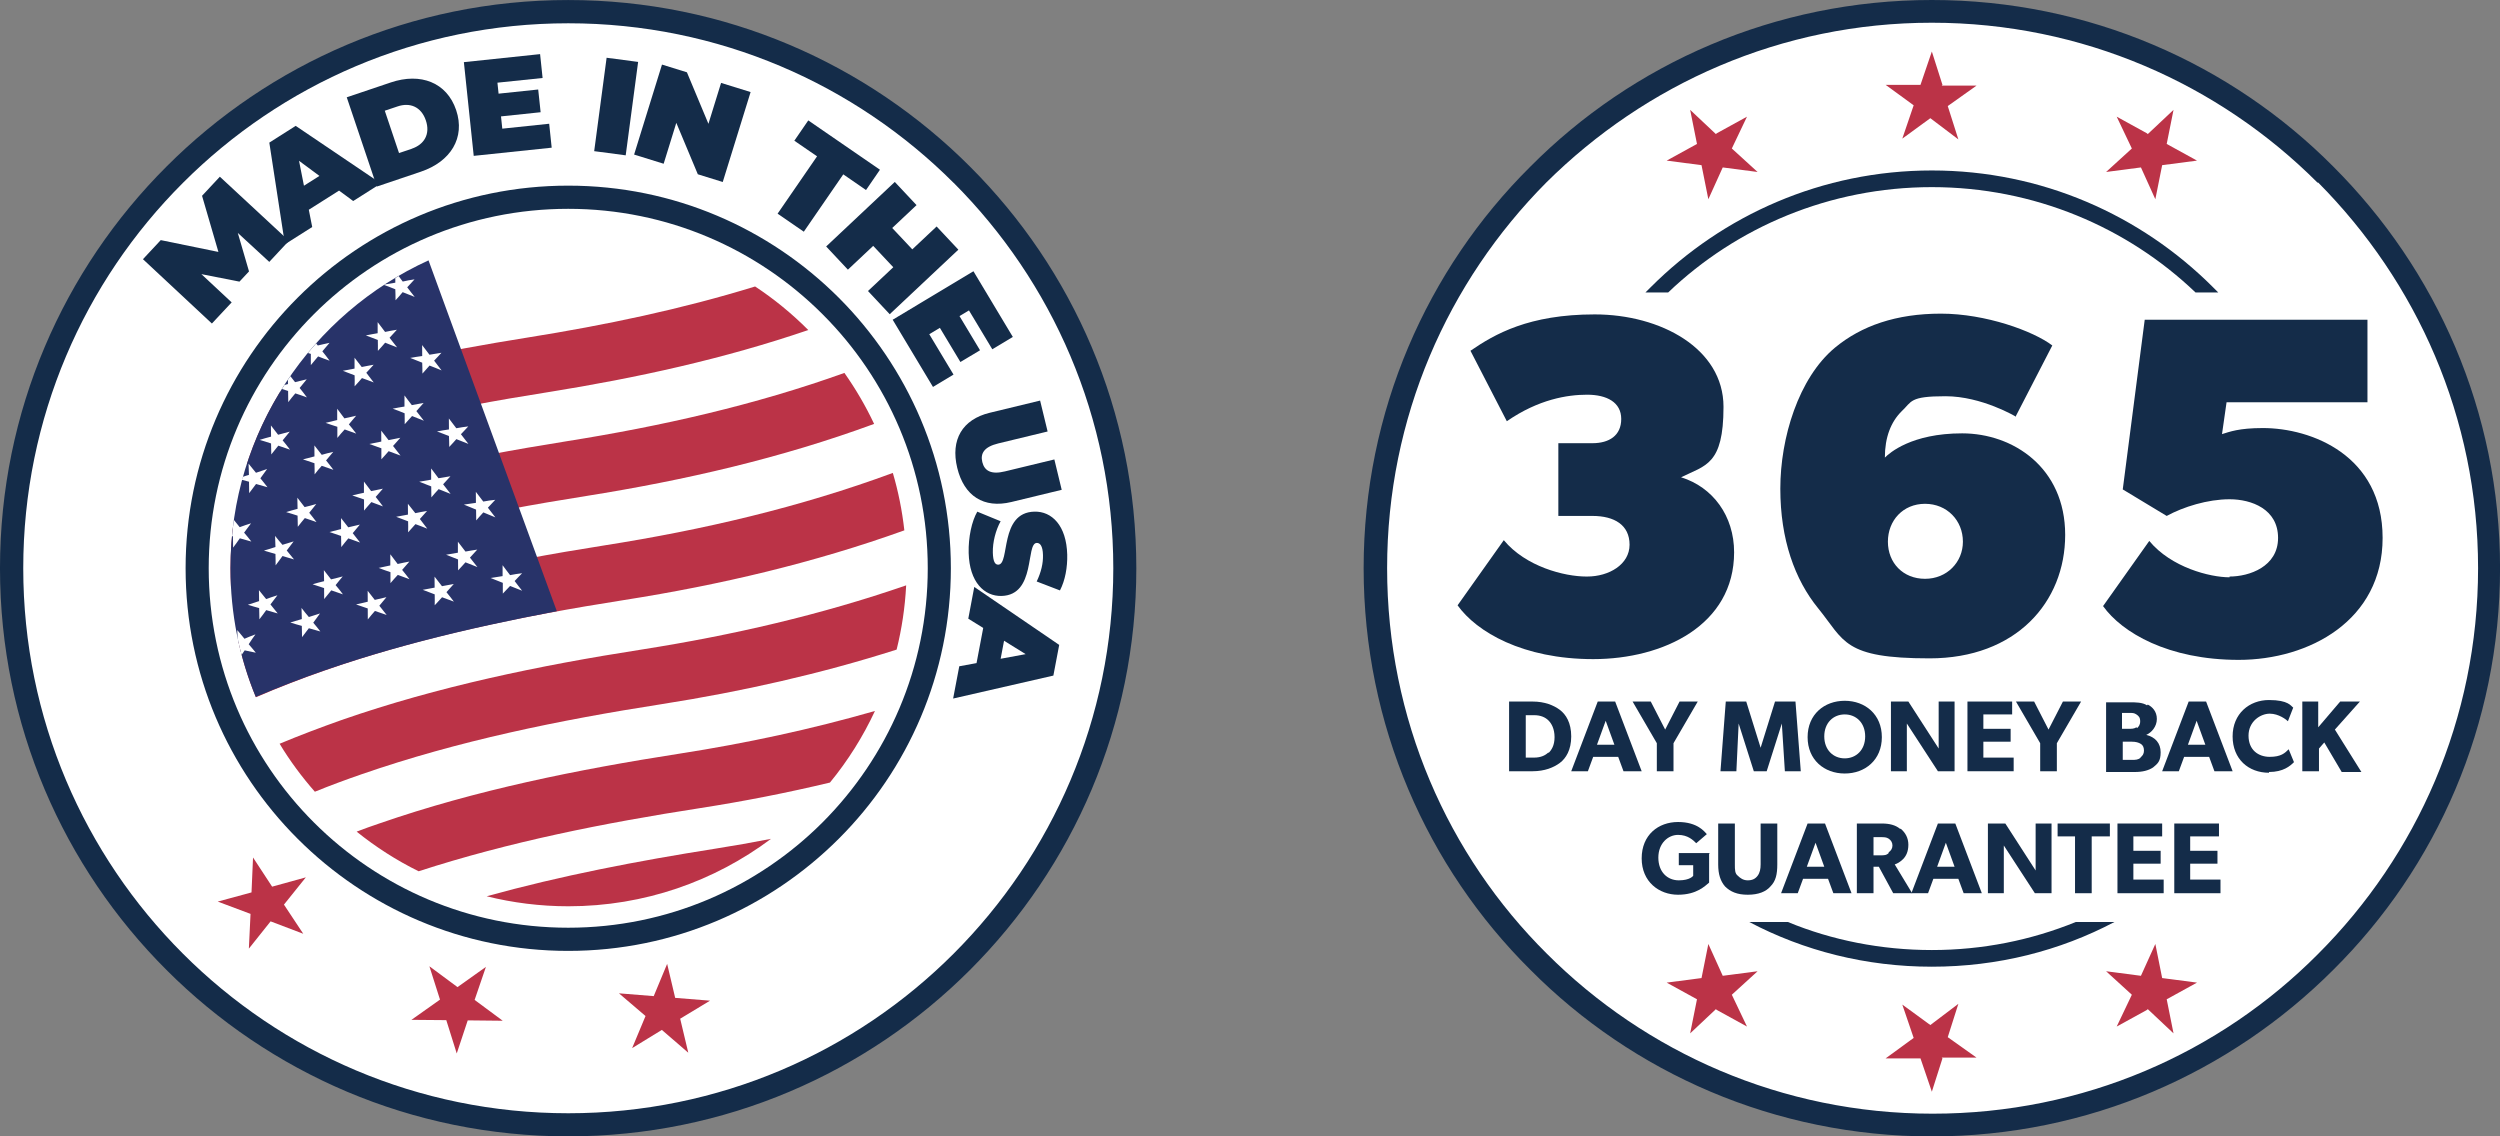 <svg width="264" height="120" viewBox="0 0 264 120" fill="none" xmlns="http://www.w3.org/2000/svg">
<rect x="0" y="0" width="264" height="120" fill="#808080" stroke="none"/>
<circle cx="59.602" cy="60.405" r="59.203" fill="white"/>
<path fill-rule="evenodd" clip-rule="evenodd" d="M29.521 41.468C38.009 38.86 46.809 37.06 55.762 35.636C63.93 34.332 71.955 32.652 79.739 30.252C81.763 31.588 83.643 33.132 85.355 34.852C76.475 37.884 67.274 39.908 57.874 41.412C47.01 43.124 36.345 45.389 26.209 48.989L26.057 49.045C26.929 46.373 28.097 43.828 29.529 41.468H29.521Z" fill="#BB3347"/>
<path fill-rule="evenodd" clip-rule="evenodd" d="M24.616 55.485C25.768 55.029 26.936 54.589 28.104 54.181C38.248 50.581 48.913 48.333 59.777 46.605C69.858 45.005 79.706 42.773 89.17 39.38C90.362 41.076 91.418 42.877 92.307 44.765C82.53 48.365 72.33 50.717 61.881 52.381C51.017 54.093 40.328 56.341 30.192 59.917C28.24 60.613 26.312 61.357 24.4 62.149C24.36 61.445 24.344 60.733 24.344 60.005C24.344 58.469 24.44 56.965 24.624 55.485H24.616Z" fill="#BB3347"/>
<path fill-rule="evenodd" clip-rule="evenodd" d="M25.185 67.79C27.457 66.822 29.761 65.926 32.089 65.102C42.241 61.541 52.922 59.309 63.802 57.597C74.275 55.949 84.483 53.557 94.283 49.941C94.859 51.893 95.267 53.925 95.499 56.005C85.979 59.429 76.067 61.765 65.898 63.365C55.034 65.07 44.329 67.278 34.185 70.838C31.761 71.686 29.385 72.606 27.025 73.63C26.257 71.758 25.641 69.822 25.193 67.798L25.185 67.79Z" fill="#BB3347"/>
<path fill-rule="evenodd" clip-rule="evenodd" d="M29.52 78.542C31.681 77.638 33.873 76.814 36.081 76.03C46.241 72.494 56.93 70.278 67.818 68.582C77.362 67.078 86.683 64.926 95.691 61.813C95.571 64.142 95.227 66.414 94.683 68.598C86.651 71.158 78.379 73.022 69.922 74.35C59.042 76.046 48.353 78.238 38.193 81.758C36.529 82.334 34.881 82.942 33.249 83.606C31.865 82.03 30.617 80.35 29.529 78.542H29.52Z" fill="#BB3347"/>
<path fill-rule="evenodd" clip-rule="evenodd" d="M37.657 87.822C38.449 87.518 39.265 87.222 40.081 86.95C50.242 83.43 60.938 81.27 71.827 79.574C78.811 78.486 85.683 77.006 92.395 75.078C91.132 77.79 89.531 80.342 87.643 82.638C83.131 83.718 78.571 84.614 73.947 85.334C63.77 86.91 53.778 88.902 44.209 92.006C41.865 90.854 39.673 89.438 37.665 87.822H37.657Z" fill="#BB3347"/>
<path fill-rule="evenodd" clip-rule="evenodd" d="M45.257 27.508L46.761 31.628L51.665 45.036C54.049 51.541 56.417 58.045 58.801 64.541C49.225 66.365 39.817 68.605 30.872 72.03C29.576 72.526 28.296 73.046 27.008 73.59C25.28 69.405 24.336 64.813 24.336 59.997C24.336 45.548 32.912 33.124 45.257 27.492V27.508Z" fill="#283369"/>
<path fill-rule="evenodd" clip-rule="evenodd" d="M30.664 39.724C30.832 39.932 31 40.14 31.16 40.356C31.584 40.26 31.968 40.164 32.392 40.052C32.136 40.356 31.888 40.668 31.64 40.972C31.896 41.285 32.168 41.629 32.408 41.965C32.008 41.812 31.592 41.676 31.184 41.541C30.928 41.844 30.68 42.141 30.44 42.468C30.44 42.069 30.424 41.676 30.424 41.292C30.208 41.212 29.992 41.157 29.776 41.076C29.872 40.94 29.96 40.796 30.04 40.652C30.16 40.62 30.288 40.596 30.408 40.556V40.1C30.496 39.972 30.584 39.852 30.664 39.724ZM44.569 36.428C44.841 36.788 45.097 37.116 45.353 37.46C45.785 37.388 46.217 37.324 46.617 37.252C46.361 37.532 46.121 37.804 45.841 38.084C46.105 38.428 46.377 38.788 46.633 39.116C46.209 38.932 45.785 38.772 45.361 38.604C45.105 38.892 44.857 39.172 44.609 39.452C44.601 39.068 44.609 38.684 44.585 38.3C44.169 38.124 43.737 37.964 43.321 37.796C43.745 37.716 44.185 37.652 44.585 37.596C44.585 37.196 44.585 36.804 44.577 36.428H44.569ZM28.608 44.925C28.856 45.253 29.12 45.573 29.368 45.909C29.776 45.797 30.192 45.693 30.6 45.581C30.344 45.885 30.096 46.197 29.848 46.501C30.12 46.829 30.376 47.149 30.624 47.485C30.216 47.349 29.8 47.205 29.392 47.061C29.144 47.373 28.888 47.685 28.648 47.989C28.64 47.597 28.64 47.213 28.624 46.829C28.216 46.685 27.816 46.573 27.416 46.453C27.816 46.317 28.208 46.221 28.624 46.109C28.624 45.717 28.608 45.317 28.608 44.933V44.925ZM35.608 43.164C35.856 43.508 36.112 43.845 36.368 44.181C36.776 44.093 37.176 43.989 37.608 43.901C37.36 44.205 37.088 44.501 36.84 44.813C37.096 45.125 37.368 45.445 37.617 45.789C37.216 45.637 36.792 45.485 36.4 45.349C36.128 45.637 35.864 45.949 35.624 46.245C35.616 45.845 35.616 45.461 35.624 45.069C35.2 44.933 34.792 44.805 34.384 44.653C34.784 44.557 35.208 44.445 35.608 44.357C35.608 43.957 35.608 43.589 35.608 43.172V43.164ZM42.713 41.757C42.969 42.117 43.233 42.437 43.489 42.781C43.897 42.709 44.337 42.629 44.737 42.548C44.489 42.837 44.233 43.124 43.969 43.413C44.225 43.749 44.505 44.085 44.761 44.429C44.337 44.269 43.921 44.101 43.513 43.933C43.241 44.221 42.993 44.509 42.737 44.797C42.745 44.397 42.729 44.021 42.729 43.645C42.305 43.468 41.905 43.309 41.465 43.157C41.873 43.069 42.313 42.996 42.713 42.932C42.713 42.541 42.713 42.141 42.713 41.773V41.757ZM26.264 48.981C26.52 49.285 26.768 49.621 27.032 49.925C27.44 49.789 27.824 49.661 28.208 49.525C27.976 49.861 27.728 50.181 27.496 50.509C27.744 50.821 28.016 51.141 28.248 51.453C27.848 51.341 27.456 51.221 27.04 51.109C26.792 51.421 26.56 51.765 26.312 52.077C26.312 51.677 26.312 51.285 26.296 50.869C26.048 50.805 25.8 50.733 25.544 50.669C25.576 50.565 25.6 50.461 25.632 50.357C25.848 50.277 26.056 50.213 26.288 50.149C26.28 49.749 26.256 49.349 26.248 48.965L26.264 48.981ZM33.2 47.037C33.448 47.349 33.72 47.693 33.976 48.029C34.384 47.909 34.768 47.813 35.192 47.717C34.936 48.021 34.688 48.317 34.432 48.621C34.688 48.949 34.968 49.277 35.208 49.613C34.8 49.469 34.384 49.333 33.976 49.189C33.712 49.469 33.472 49.781 33.224 50.093C33.224 49.709 33.224 49.301 33.208 48.917C32.8 48.781 32.4 48.645 31.992 48.509C32.392 48.397 32.8 48.301 33.208 48.197C33.2 47.797 33.2 47.413 33.2 47.037ZM47.401 44.189C47.657 44.533 47.929 44.893 48.185 45.221C48.617 45.149 49.041 45.069 49.449 45.029C49.193 45.301 48.945 45.581 48.673 45.853C48.945 46.189 49.209 46.541 49.465 46.877C49.041 46.717 48.617 46.541 48.193 46.373C47.937 46.653 47.689 46.941 47.441 47.197C47.433 46.837 47.433 46.429 47.409 46.045C47.001 45.877 46.561 45.717 46.145 45.565C46.577 45.477 47.001 45.405 47.409 45.349C47.401 44.965 47.409 44.573 47.401 44.197V44.189ZM24.696 54.901L25.312 55.669C25.712 55.517 26.104 55.389 26.512 55.261C26.264 55.597 26.024 55.917 25.776 56.245C26.048 56.549 26.296 56.877 26.544 57.189C26.144 57.077 25.752 56.965 25.328 56.845C25.112 57.181 24.848 57.501 24.616 57.829C24.616 57.437 24.608 57.037 24.6 56.637L24.504 56.621C24.52 56.381 24.544 56.141 24.576 55.909V55.845C24.616 55.533 24.664 55.221 24.704 54.901H24.696ZM31.4 52.557C31.656 52.877 31.92 53.213 32.168 53.549C32.592 53.453 32.992 53.341 33.4 53.221C33.144 53.533 32.896 53.837 32.656 54.149C32.92 54.477 33.176 54.797 33.424 55.133C33.016 54.981 32.6 54.853 32.192 54.709C31.944 55.013 31.688 55.309 31.448 55.629C31.44 55.229 31.424 54.845 31.424 54.453C31.016 54.325 30.616 54.189 30.216 54.077C30.624 53.957 31 53.837 31.424 53.733C31.416 53.341 31.416 52.941 31.4 52.557ZM38.425 50.845C38.672 51.181 38.928 51.517 39.193 51.861C39.6 51.773 40.017 51.693 40.433 51.605C40.185 51.885 39.92 52.189 39.672 52.477C39.928 52.805 40.201 53.133 40.441 53.477C40.041 53.317 39.617 53.165 39.217 53.021C38.961 53.325 38.688 53.613 38.441 53.917V52.741C38.017 52.605 37.608 52.453 37.2 52.317C37.608 52.213 38.048 52.117 38.432 52.037C38.425 51.637 38.425 51.261 38.432 50.861L38.425 50.845ZM45.537 49.477C45.785 49.821 46.057 50.173 46.305 50.501C46.729 50.437 47.153 50.365 47.569 50.293C47.313 50.573 47.057 50.845 46.793 51.141C47.049 51.485 47.329 51.829 47.585 52.157C47.169 51.989 46.737 51.829 46.321 51.653C46.049 51.957 45.793 52.221 45.553 52.525C45.553 52.125 45.545 51.757 45.537 51.365C45.105 51.205 44.705 51.029 44.273 50.869C44.681 50.805 45.129 50.717 45.529 50.653V49.493L45.537 49.477ZM29.048 56.589C29.304 56.917 29.568 57.237 29.824 57.533C30.224 57.405 30.608 57.285 31.008 57.173C30.776 57.485 30.528 57.821 30.28 58.133C30.536 58.445 30.8 58.765 31.048 59.077C30.648 58.957 30.24 58.845 29.832 58.717C29.6 59.053 29.352 59.365 29.104 59.701C29.104 59.293 29.104 58.901 29.088 58.501C28.688 58.389 28.296 58.269 27.872 58.141C28.296 58.029 28.68 57.893 29.088 57.765C29.08 57.365 29.056 56.973 29.048 56.573V56.589ZM36.008 54.701C36.256 55.029 36.512 55.349 36.776 55.685C37.192 55.589 37.584 55.493 38.001 55.397C37.745 55.701 37.496 55.997 37.248 56.301C37.504 56.637 37.776 56.973 38.025 57.293C37.617 57.157 37.2 57.005 36.784 56.853C36.528 57.165 36.28 57.453 36.04 57.773C36.032 57.389 36.032 56.989 36.016 56.597C35.616 56.461 35.2 56.317 34.792 56.181C35.2 56.077 35.6 55.981 36.016 55.869C36.016 55.485 36.016 55.101 36.016 54.709L36.008 54.701ZM50.241 51.925C50.497 52.269 50.769 52.613 51.033 52.965C51.457 52.885 51.881 52.821 52.297 52.781C52.041 53.053 51.793 53.325 51.521 53.613C51.793 53.949 52.057 54.301 52.313 54.637C51.897 54.461 51.465 54.277 51.041 54.109C50.785 54.397 50.521 54.669 50.289 54.957C50.281 54.589 50.281 54.181 50.273 53.813C49.849 53.629 49.425 53.469 48.985 53.285C49.417 53.229 49.849 53.157 50.257 53.101C50.249 52.717 50.257 52.317 50.249 51.941L50.241 51.925ZM27.336 62.309C27.584 62.613 27.84 62.949 28.104 63.261C28.504 63.125 28.888 62.981 29.296 62.861C29.048 63.189 28.8 63.509 28.56 63.829C28.816 64.133 29.064 64.469 29.328 64.781C28.92 64.661 28.52 64.541 28.112 64.429C27.888 64.757 27.64 65.077 27.392 65.397C27.392 65.013 27.384 64.613 27.368 64.213C26.984 64.101 26.56 63.997 26.176 63.861C26.576 63.725 26.96 63.605 27.36 63.477C27.36 63.077 27.344 62.693 27.344 62.301L27.336 62.309ZM34.192 60.197C34.448 60.525 34.712 60.853 34.96 61.181C35.384 61.085 35.784 60.981 36.192 60.869C35.936 61.181 35.688 61.469 35.44 61.789C35.72 62.109 35.976 62.437 36.216 62.765C35.816 62.637 35.392 62.485 34.984 62.341C34.736 62.653 34.48 62.957 34.232 63.261C34.232 62.869 34.224 62.469 34.224 62.101C33.816 61.965 33.4 61.821 33.008 61.701C33.416 61.565 33.8 61.485 34.224 61.373C34.216 60.989 34.216 60.597 34.2 60.213L34.192 60.197ZM41.225 58.541C41.481 58.885 41.745 59.221 41.993 59.557C42.401 59.469 42.809 59.373 43.233 59.301C42.985 59.605 42.713 59.877 42.465 60.181C42.721 60.509 43.001 60.829 43.241 61.165C42.841 61.013 42.409 60.861 42.009 60.709C41.737 60.989 41.481 61.301 41.233 61.581C41.233 61.189 41.233 60.805 41.233 60.421C40.809 60.269 40.393 60.141 39.985 59.973C40.409 59.877 40.825 59.789 41.217 59.709V58.549L41.225 58.541ZM48.361 57.213C48.617 57.557 48.881 57.901 49.153 58.245C49.553 58.173 49.993 58.093 50.401 58.037C50.153 58.317 49.897 58.597 49.625 58.885C49.881 59.213 50.161 59.557 50.417 59.885C50.001 59.725 49.569 59.549 49.153 59.381C48.889 59.669 48.641 59.957 48.377 60.229C48.377 59.829 48.377 59.461 48.369 59.077C47.937 58.917 47.537 58.749 47.105 58.581C47.513 58.517 47.953 58.429 48.353 58.365C48.353 57.989 48.345 57.589 48.353 57.213H48.361ZM43.065 53.189C43.321 53.517 43.585 53.861 43.857 54.189C44.281 54.101 44.697 54.021 45.097 53.957C44.849 54.237 44.585 54.541 44.337 54.805C44.601 55.141 44.849 55.485 45.121 55.829C44.697 55.653 44.281 55.501 43.873 55.349C43.617 55.637 43.369 55.925 43.097 56.213C43.097 55.829 43.121 55.437 43.097 55.053C42.665 54.893 42.257 54.733 41.833 54.573C42.257 54.493 42.673 54.421 43.081 54.341C43.081 53.957 43.081 53.573 43.073 53.189H43.065ZM40.257 45.477C40.513 45.813 40.777 46.157 41.033 46.477C41.449 46.389 41.873 46.309 42.273 46.229C42.025 46.525 41.753 46.813 41.505 47.093C41.777 47.429 42.025 47.765 42.297 48.109C41.873 47.949 41.449 47.789 41.041 47.645C40.785 47.925 40.545 48.229 40.273 48.501C40.273 48.125 40.281 47.725 40.273 47.341C39.849 47.189 39.432 47.029 39.008 46.885C39.416 46.805 39.84 46.709 40.265 46.629C40.257 46.245 40.257 45.869 40.257 45.477ZM25.056 66.534C25.312 66.838 25.56 67.15 25.816 67.454C26.192 67.293 26.584 67.126 26.976 66.99C26.736 67.317 26.496 67.662 26.264 68.03C26.52 68.334 26.776 68.622 27.016 68.926C26.624 68.838 26.224 68.758 25.84 68.678C25.728 68.846 25.624 69.006 25.512 69.158C25.352 68.566 25.208 67.974 25.088 67.374C25.08 67.094 25.064 66.822 25.056 66.541V66.534ZM31.84 64.197C32.088 64.533 32.344 64.837 32.616 65.157C33.016 65.029 33.392 64.901 33.792 64.781C33.56 65.102 33.32 65.413 33.08 65.757C33.328 66.053 33.6 66.374 33.832 66.686C33.432 66.573 33.04 66.454 32.616 66.341C32.368 66.645 32.144 66.974 31.896 67.285C31.888 66.901 31.888 66.501 31.872 66.094C31.472 65.99 31.08 65.87 30.656 65.734C31.064 65.621 31.464 65.486 31.872 65.374C31.864 64.981 31.84 64.573 31.84 64.181V64.197ZM38.809 62.365C39.065 62.693 39.328 63.021 39.577 63.349C40.001 63.253 40.385 63.157 40.809 63.061C40.553 63.365 40.305 63.653 40.057 63.965C40.313 64.285 40.585 64.613 40.833 64.941C40.425 64.805 40.001 64.653 39.593 64.517C39.337 64.797 39.089 65.109 38.84 65.413C38.833 65.029 38.833 64.645 38.833 64.253C38.425 64.117 38.008 63.973 37.6 63.829C38.001 63.741 38.408 63.637 38.833 63.541C38.825 63.149 38.825 62.765 38.825 62.381L38.809 62.365ZM53.073 59.685C53.329 60.045 53.601 60.381 53.865 60.733C54.289 60.645 54.689 60.589 55.137 60.533C54.857 60.805 54.601 61.093 54.345 61.357C54.617 61.701 54.865 62.053 55.137 62.381C54.713 62.205 54.289 62.045 53.865 61.877C53.609 62.149 53.353 62.429 53.097 62.685C53.097 62.317 53.097 61.933 53.097 61.549C52.657 61.365 52.233 61.205 51.809 61.037C52.233 60.957 52.657 60.917 53.073 60.837C53.073 60.453 53.081 60.069 53.073 59.685ZM45.897 60.901C46.153 61.229 46.417 61.581 46.673 61.901C47.097 61.829 47.521 61.733 47.921 61.669C47.673 61.957 47.401 62.245 47.145 62.533C47.425 62.869 47.681 63.205 47.929 63.533C47.513 63.373 47.105 63.221 46.681 63.069C46.425 63.341 46.177 63.645 45.905 63.917C45.905 63.533 45.921 63.141 45.905 62.765C45.481 62.597 45.057 62.437 44.641 62.285C45.049 62.205 45.473 62.125 45.897 62.053C45.889 61.669 45.889 61.293 45.889 60.909L45.897 60.901ZM33.384 36.26L33.56 36.484C33.968 36.38 34.384 36.3 34.8 36.204C34.552 36.508 34.288 36.796 34.04 37.1C34.296 37.428 34.568 37.748 34.808 38.092C34.408 37.94 33.984 37.804 33.592 37.636C33.336 37.956 33.072 38.26 32.824 38.556C32.824 38.172 32.824 37.788 32.824 37.372L32.52 37.276C32.8 36.932 33.096 36.58 33.392 36.252L33.384 36.26ZM39.889 34.028C40.137 34.364 40.409 34.716 40.665 35.052C41.073 34.964 41.489 34.884 41.913 34.82C41.657 35.1 41.409 35.38 41.137 35.668C41.393 36.02 41.681 36.34 41.937 36.684C41.513 36.516 41.089 36.364 40.673 36.188C40.417 36.492 40.169 36.772 39.904 37.052C39.913 36.676 39.904 36.284 39.897 35.9C39.472 35.748 39.065 35.572 38.633 35.42C39.041 35.332 39.48 35.26 39.88 35.188C39.88 34.804 39.873 34.412 39.88 34.028H39.889ZM42.089 29.148L42.529 29.732C42.953 29.628 43.353 29.564 43.777 29.5C43.513 29.772 43.249 30.06 43.001 30.34C43.265 30.676 43.529 31.036 43.793 31.356C43.361 31.196 42.945 31.02 42.521 30.852C42.273 31.148 42.017 31.452 41.769 31.708C41.761 31.34 41.769 30.932 41.745 30.548C41.337 30.38 40.953 30.236 40.553 30.092L40.649 30.036C41.017 29.972 41.377 29.916 41.745 29.852V29.356C41.857 29.292 41.969 29.22 42.089 29.148ZM37.432 37.764C37.688 38.092 37.944 38.436 38.2 38.756C38.633 38.676 39.048 38.58 39.456 38.516C39.2 38.796 38.937 39.1 38.681 39.364C38.961 39.716 39.209 40.044 39.465 40.388C39.048 40.22 38.641 40.076 38.224 39.924C37.968 40.22 37.721 40.508 37.448 40.796C37.448 40.412 37.472 40.028 37.448 39.636C37.024 39.484 36.608 39.324 36.2 39.156C36.608 39.084 37.024 39.004 37.44 38.924C37.44 38.54 37.44 38.148 37.44 37.764H37.432Z" fill="white"/>
<path fill-rule="evenodd" clip-rule="evenodd" d="M51.394 94.647C59.226 92.471 67.314 90.919 75.515 89.623C77.491 89.311 79.459 88.966 81.419 88.582C75.459 93.047 68.058 95.703 60.026 95.703C57.05 95.703 54.162 95.335 51.394 94.647Z" fill="#BB3347"/>
<path d="M86.85 33.172C79.978 26.3 70.482 22.052 60.001 22.052C49.521 22.052 40.025 26.3 33.152 33.172C26.28 40.036 22.04 49.517 22.04 60.005C22.04 70.494 26.272 79.982 33.152 86.854C40.017 93.719 49.513 97.967 60.001 97.967C70.49 97.967 79.978 93.719 86.85 86.854C93.715 79.982 97.971 70.486 97.971 60.005C97.971 49.525 93.723 40.028 86.85 33.172ZM60.001 19.604C71.162 19.604 81.25 24.124 88.57 31.436C95.875 38.748 100.411 48.853 100.411 60.005C100.411 71.158 95.883 81.278 88.57 88.574C81.25 95.887 71.162 100.415 60.001 100.415C48.841 100.415 38.744 95.887 31.432 88.574C24.12 81.27 19.6 71.166 19.6 60.005C19.6 48.845 24.12 38.748 31.432 31.436C38.744 24.124 48.849 19.604 60.001 19.604Z" fill="#142C49"/>
<path d="M100.707 19.316C90.291 8.899 75.898 2.459 60.01 2.459C44.121 2.459 29.728 8.891 19.312 19.316C8.887 29.732 2.455 44.125 2.455 60.005C2.455 75.886 8.895 90.287 19.312 100.703C29.728 111.128 44.121 117.56 60.01 117.56C75.898 117.56 90.299 111.12 100.707 100.703C111.116 90.287 117.564 75.894 117.564 60.005C117.564 44.117 111.116 29.732 100.707 19.308V19.316ZM60.002 0.003C76.562 0.003 91.571 6.723 102.427 17.588C113.292 28.436 119.996 43.437 119.996 60.005C119.996 76.574 113.284 91.575 102.427 102.431C91.563 113.296 76.562 120 60.002 120C43.441 120 28.432 113.288 17.584 102.431C6.719 91.583 -0.001 76.582 -0.001 60.005C-0.001 43.429 6.719 28.436 17.584 17.588C28.432 6.723 43.433 0.003 60.002 0.003Z" fill="#142C49"/>
<path fill-rule="evenodd" clip-rule="evenodd" d="M68.17 107.287L66.754 110.68L69.891 108.759L72.683 111.168L71.827 107.575L74.979 105.671L71.299 105.375L70.451 101.783L69.034 105.191L65.362 104.895L68.162 107.287H68.17Z" fill="#BB3347"/>
<path fill-rule="evenodd" clip-rule="evenodd" d="M26.456 96.503L26.28 100.175L28.576 97.295L32.025 98.607L29.985 95.527L32.297 92.647L28.736 93.631L26.72 90.551L26.56 94.239L22.992 95.207L26.448 96.503H26.456Z" fill="#BB3347"/>
<path fill-rule="evenodd" clip-rule="evenodd" d="M47.128 107.727L48.232 111.247L49.392 107.751L53.089 107.791L50.12 105.591L51.313 102.103L48.312 104.239L45.344 102.039L46.464 105.559L43.448 107.695L47.128 107.727Z" fill="#BB3347"/>
<path d="M28.448 27.668L25.112 24.596L26.296 28.66L25.288 29.74L21.264 28.948L24.464 31.932L22.376 34.164L15.096 27.372L16.976 25.356L23.064 26.604L21.336 20.676L23.216 18.66L30.512 25.428L28.424 27.668H28.448Z" fill="#142C49"/>
<path d="M35.809 20.124L32.609 22.148L32.969 23.972L30.088 25.796L28.44 15.06L31.224 13.291L40.225 19.372L37.297 21.228L35.801 20.124H35.809ZM33.737 18.58L31.577 16.98L32.097 19.612L33.729 18.58H33.737Z" fill="#142C49"/>
<path d="M36.617 10.275L41.265 8.707C44.417 7.643 47.186 8.707 48.17 11.627C49.154 14.547 47.594 17.067 44.441 18.131L39.793 19.7L36.617 10.275ZM43.474 15.707C44.809 15.259 45.458 14.155 44.969 12.715C44.481 11.275 43.297 10.787 41.969 11.243L40.633 11.691L42.137 16.163L43.474 15.715V15.707Z" fill="#142C49"/>
<path d="M57.994 13.075L58.258 15.595L50.025 16.459L48.985 6.563L57.034 5.715L57.298 8.235L52.529 8.731L52.65 9.891L56.834 9.451L57.09 11.851L52.906 12.291L53.041 13.587L57.994 13.067V13.075Z" fill="#142C49"/>
<path d="M64.058 6.099L67.386 6.539L66.074 16.404L62.746 15.963L64.058 6.099Z" fill="#142C49"/>
<path d="M79.266 9.715L76.322 19.219L73.69 18.403L71.418 12.971L70.082 17.291L66.962 16.323L69.906 6.819L72.538 7.635L74.81 13.075L76.146 8.755L79.266 9.723V9.715Z" fill="#142C49"/>
<path d="M86.282 16.508L83.882 14.859L85.354 12.715L92.923 17.924L91.451 20.068L89.05 18.412L84.882 24.468L82.114 22.564L86.282 16.508Z" fill="#142C49"/>
<path d="M101.203 26.364L93.954 33.181L91.658 30.732L94.331 28.22L92.21 25.964L89.538 28.476L87.242 26.028L94.49 19.212L96.787 21.66L94.219 24.076L96.339 26.332L98.907 23.916L101.203 26.364Z" fill="#142C49"/>
<path d="M100.691 39.556L98.523 40.861L94.267 33.764L102.795 28.644L106.955 35.58L104.787 36.884L102.323 32.78L101.323 33.38L103.491 36.988L101.419 38.228L99.251 34.62L98.131 35.292L100.691 39.556Z" fill="#142C49"/>
<path d="M104.516 43.589L109.836 42.301L110.628 45.565L105.404 46.829C103.924 47.189 103.508 47.885 103.732 48.797C103.956 49.709 104.644 50.141 106.116 49.781L111.34 48.517L112.116 51.725L106.796 53.013C103.892 53.717 101.804 52.381 101.084 49.405C100.364 46.437 101.62 44.293 104.516 43.589Z" fill="#142C49"/>
<path d="M103.195 54.029L105.667 55.045C105.139 55.997 104.819 57.261 104.843 58.349C104.867 59.301 105.075 59.637 105.419 59.629C106.667 59.597 105.515 54.125 109.227 54.029C111.075 53.981 112.619 55.493 112.699 58.573C112.731 59.909 112.483 61.293 111.931 62.349L109.475 61.405C109.947 60.413 110.163 59.485 110.139 58.613C110.115 57.629 109.819 57.325 109.483 57.333C108.291 57.365 109.427 62.837 105.763 62.933C103.947 62.981 102.371 61.477 102.291 58.389C102.251 56.725 102.619 55.037 103.203 54.029H103.195Z" fill="#142C49"/>
<path d="M103.123 70.022L103.828 66.31L102.251 65.334L102.883 61.981L111.852 68.102L111.236 71.342L100.651 73.766L101.299 70.358L103.131 70.022H103.123ZM105.668 69.566L108.308 69.078L106.028 67.662L105.668 69.566Z" fill="#142C49"/>
<g clip-path="url(#clip0_16885_2679)">
<circle cx="204.002" cy="60.005" r="59.203" fill="white"/>
<path d="M244.724 19.281C234.324 8.88 219.923 2.4 204.002 2.4C188.082 2.4 173.761 8.88 163.281 19.281C152.88 29.761 146.48 44.082 146.48 60.002C146.48 75.923 152.88 90.324 163.361 100.724C173.761 111.125 188.162 117.605 204.083 117.605C220.003 117.605 234.404 111.205 244.804 100.724C255.205 90.324 261.685 75.923 261.685 60.002C261.685 44.082 255.205 29.761 244.804 19.281H244.724ZM204.002 0C220.563 0 235.604 6.72 246.404 17.601C257.285 28.481 264.005 43.442 264.005 60.002C264.005 76.563 257.285 91.604 246.404 102.404C235.524 113.285 220.563 120.005 204.002 120.005C187.442 120.005 172.401 113.285 161.601 102.404C150.72 91.604 144 76.563 144 60.002C144 43.442 150.72 28.401 161.601 17.601C172.401 6.72 187.442 0 204.002 0Z" fill="#142C49"/>
<path fill-rule="evenodd" clip-rule="evenodd" d="M205.123 8.96L204.003 5.44L202.803 8.96H199.123L202.083 11.12L200.883 14.64L203.843 12.48L206.803 14.72L205.683 11.2L208.723 9.04H205.043L205.123 8.96Z" fill="#BB3347"/>
<path fill-rule="evenodd" clip-rule="evenodd" d="M181.201 14.161L178.481 11.601L179.201 15.201L176.001 16.961L179.681 17.441L180.401 21.041L181.921 17.681L185.601 18.161L182.881 15.681L184.481 12.321L181.281 14.081L181.201 14.161Z" fill="#BB3347"/>
<path fill-rule="evenodd" clip-rule="evenodd" d="M226.804 14.161L229.524 11.601L228.804 15.201L232.004 16.961L228.324 17.441L227.604 21.041L226.083 17.681L222.403 18.161L225.123 15.681L223.523 12.321L226.724 14.081L226.804 14.161Z" fill="#BB3347"/>
<path d="M167.601 60.882C169.922 60.882 172.082 59.602 172.082 57.522C172.082 55.442 170.482 54.482 168.161 54.482H164.561V46.802H168.161C169.922 46.802 171.202 46.002 171.202 44.242C171.202 42.482 169.682 41.681 167.601 41.681C165.521 41.681 162.481 42.161 159.121 44.482L155.281 37.041C157.841 35.281 161.441 33.201 168.402 33.201C175.362 33.201 182.002 36.801 182.002 42.962C182.002 49.122 180.082 49.122 177.522 50.402C180.882 51.442 183.122 54.482 183.122 58.322C183.122 66.002 175.682 69.603 168.241 69.603C160.801 69.603 155.921 66.723 153.921 63.922L158.801 57.042C161.121 59.842 165.201 60.882 167.521 60.882H167.601Z" fill="#142C49"/>
<path d="M212.883 44.002C212.883 44.002 209.283 41.842 205.443 41.842C201.603 41.842 201.923 42.401 200.802 43.441C199.682 44.562 199.042 46.162 199.042 48.322C199.522 47.842 201.843 45.762 207.203 45.762C212.563 45.762 218.083 49.362 218.083 56.482C218.083 63.602 212.883 69.523 203.763 69.523C194.642 69.523 194.802 67.683 192.002 64.242C189.522 61.202 188.002 56.962 188.002 51.602C188.002 46.242 189.922 39.921 193.762 36.721C196.562 34.401 200.242 33.121 204.963 33.121C209.683 33.121 214.723 34.961 216.723 36.481L212.883 43.922V44.002ZM207.283 57.202C207.283 54.962 205.603 53.202 203.283 53.202C200.962 53.202 199.362 54.962 199.362 57.202C199.362 59.442 200.962 61.122 203.283 61.122C205.603 61.122 207.283 59.362 207.283 57.202Z" fill="#142C49"/>
<path d="M235.444 60.883C237.524 60.883 240.564 59.843 240.564 56.803C240.564 53.763 237.764 52.722 235.444 52.722C233.123 52.722 230.563 53.523 228.803 54.483L224.163 51.682L226.483 33.762H250.004V42.482H235.124L234.644 45.842C235.444 45.602 236.404 45.202 238.964 45.202C244.084 45.202 251.604 48.082 251.604 56.803C251.604 65.523 243.844 69.683 236.404 69.683C228.963 69.683 224.083 66.803 222.083 64.003L226.963 57.123C229.283 59.923 233.363 60.963 235.444 60.963V60.883Z" fill="#142C49"/>
<path d="M164.721 74.963C165.361 75.443 165.921 76.323 165.921 77.763C165.921 79.203 165.361 80.083 164.721 80.563C164.081 81.043 163.121 81.443 161.84 81.443H159.36V74.083H161.84C163.121 74.083 164.081 74.483 164.721 74.963ZM163.521 79.523C163.841 79.203 164.161 78.723 164.161 77.843C164.161 76.963 163.841 76.403 163.521 76.083C163.201 75.763 162.72 75.523 162 75.523H161.12V80.003H162C162.72 80.003 163.201 79.763 163.521 79.443V79.523Z" fill="#142C49"/>
<path d="M170.561 74.083L173.361 81.443H171.441L170.881 79.923H168.241L167.681 81.443H165.921L168.721 74.083H170.561ZM169.601 76.003L168.641 78.643H170.481L169.521 76.003H169.601Z" fill="#142C49"/>
<path d="M172.401 74.083H174.321L175.842 77.043L177.362 74.083H179.282L176.722 78.483V81.443H174.961V78.483L172.401 74.083Z" fill="#142C49"/>
<path d="M184.402 74.083L185.922 78.963L187.442 74.083H189.602L190.162 81.443H188.482L188.162 76.403L186.562 81.443H185.202L183.602 76.403L183.362 81.443H181.682L182.242 74.083H184.402Z" fill="#142C49"/>
<path d="M190.883 77.843C190.883 75.443 192.643 74.003 194.803 74.003C196.963 74.003 198.723 75.443 198.723 77.843C198.723 80.243 196.963 81.683 194.803 81.683C192.643 81.683 190.883 80.243 190.883 77.843ZM196.963 77.763C196.963 76.323 196.003 75.443 194.803 75.443C193.603 75.443 192.643 76.323 192.643 77.763C192.643 79.203 193.603 80.083 194.803 80.083C196.003 80.083 196.963 79.203 196.963 77.763Z" fill="#142C49"/>
<path d="M201.523 74.083L204.723 79.043C204.723 79.043 204.723 78.243 204.723 77.443V74.083H206.403V81.443H204.643L201.363 76.403C201.363 76.403 201.363 77.283 201.363 78.083V81.443H199.683V74.083H201.523Z" fill="#142C49"/>
<path d="M212.483 74.083V75.443H209.443V76.963H212.323V78.323H209.443V80.003H212.643V81.443H207.763V74.083H212.563H212.483Z" fill="#142C49"/>
<path d="M212.884 74.083H214.804L216.324 77.043L217.844 74.083H219.764L217.204 78.483V81.443H215.444V78.483L212.884 74.083Z" fill="#142C49"/>
<path d="M226.804 74.403C227.284 74.643 227.764 75.123 227.764 75.923C227.764 76.723 227.204 77.363 226.643 77.603C227.604 77.843 228.164 78.483 228.164 79.443C228.164 80.403 227.844 80.643 227.364 81.043C226.884 81.363 226.243 81.523 225.443 81.523H222.403V74.163H224.883C225.523 74.163 226.243 74.163 226.724 74.483L226.804 74.403ZM225.683 76.883C225.843 76.723 226.003 76.563 226.003 76.163C226.003 75.763 225.843 75.603 225.603 75.443C225.363 75.283 225.203 75.283 224.803 75.283H224.083V76.963H224.723C225.123 76.963 225.363 76.963 225.603 76.803L225.683 76.883ZM226.003 80.003C226.243 79.843 226.403 79.603 226.403 79.283C226.403 78.963 226.323 78.723 226.083 78.563C225.843 78.403 225.523 78.323 225.123 78.323H224.163V80.243H225.123C225.523 80.243 225.763 80.243 226.083 80.003H226.003Z" fill="#142C49"/>
<path d="M232.964 74.083L235.765 81.443H233.844L233.284 79.923H230.644L230.084 81.443H228.324L231.124 74.083H232.964ZM232.004 76.003L231.044 78.643H232.884L231.924 76.003H232.004Z" fill="#142C49"/>
<path d="M239.604 81.603C237.444 81.603 235.764 80.163 235.764 77.763C235.764 75.363 237.524 73.923 239.604 73.923C241.684 73.923 241.924 74.563 242.164 74.723L241.604 76.163C241.444 76.003 240.644 75.363 239.684 75.363C238.724 75.363 237.444 76.163 237.444 77.683C237.444 79.203 238.484 79.923 239.684 79.923C240.884 79.923 241.284 79.523 241.684 79.123L242.244 80.483C241.844 80.883 241.124 81.523 239.604 81.523V81.603Z" fill="#142C49"/>
<path d="M244.804 74.083V76.803L247.124 74.083H249.204L246.564 77.043L249.364 81.523H247.284L245.444 78.403L244.884 79.043V81.443H243.124V74.083H244.884H244.804Z" fill="#142C49"/>
<path d="M180.482 90.164V93.204C180.082 93.524 179.202 94.484 177.201 94.484C175.201 94.484 173.361 93.124 173.361 90.644C173.361 88.164 175.121 86.804 177.201 86.804C179.282 86.804 180.002 87.844 180.242 88.084L179.122 89.044C178.802 88.724 178.242 88.164 177.201 88.164C176.161 88.164 175.121 89.044 175.121 90.564C175.121 92.084 176.081 92.964 177.281 92.964C178.482 92.964 178.802 92.484 178.802 92.484V91.364H177.281V90.084H180.562L180.482 90.164Z" fill="#142C49"/>
<path d="M183.521 92.484C183.762 92.724 184.082 92.964 184.562 92.964C185.042 92.964 185.362 92.804 185.602 92.484C185.842 92.164 185.922 91.764 185.922 91.284V86.963H187.682V91.284C187.682 92.324 187.522 93.044 186.962 93.604C186.482 94.164 185.682 94.484 184.562 94.484C183.441 94.484 182.721 94.164 182.161 93.604C181.681 93.044 181.441 92.324 181.441 91.284V86.963H183.201V91.284C183.201 91.844 183.201 92.244 183.521 92.484Z" fill="#142C49"/>
<path d="M192.722 86.963L195.522 94.324H193.602L193.042 92.804H190.402L189.842 94.324H188.082L190.882 86.963H192.722ZM191.762 88.883L190.802 91.524H192.642L191.682 88.883H191.762Z" fill="#142C49"/>
<path d="M200.723 87.523C201.203 87.923 201.523 88.483 201.523 89.204C201.523 89.924 201.283 90.403 200.963 90.724C200.643 91.044 200.323 91.204 200.083 91.284L201.923 94.324H199.923L198.403 91.524H197.843V94.324H196.083V86.963H198.723C199.523 86.963 200.163 87.123 200.643 87.523H200.723ZM199.443 90.004C199.683 89.844 199.843 89.603 199.843 89.284C199.843 88.963 199.683 88.724 199.443 88.563C199.203 88.403 198.963 88.403 198.563 88.403H197.843V90.323H198.563C198.963 90.323 199.203 90.323 199.443 90.084V90.004Z" fill="#142C49"/>
<path d="M206.482 86.963L209.282 94.324H207.362L206.802 92.804H204.162L203.602 94.324H201.842L204.642 86.963H206.482ZM205.522 88.883L204.562 91.524H206.402L205.442 88.883H205.522Z" fill="#142C49"/>
<path d="M211.763 86.963L214.963 91.924C214.963 91.924 214.963 91.124 214.963 90.323V86.963H216.643V94.324H214.883L211.603 89.284C211.603 89.284 211.603 90.163 211.603 90.963V94.324H209.923V86.963H211.763Z" fill="#142C49"/>
<path d="M217.283 88.323V86.963H222.803V88.323H220.883V94.324H219.123V88.323H217.203H217.283Z" fill="#142C49"/>
<path d="M228.324 86.963V88.323H225.284V89.844H228.164V91.204H225.284V92.884H228.484V94.324H223.604V86.963H228.404H228.324Z" fill="#142C49"/>
<path d="M234.324 86.963V88.323H231.284V89.844H234.164V91.204H231.284V92.884H234.484V94.324H229.604V86.963H234.404H234.324Z" fill="#142C49"/>
<path d="M233.684 30.322C226.084 22.721 215.603 18.001 204.003 18.001C192.402 18.001 181.922 22.721 174.322 30.322C174.162 30.482 173.922 30.721 173.762 30.881H176.162C183.362 24.001 193.203 19.761 204.003 19.761C214.803 19.761 224.644 24.001 231.844 30.881H234.244C234.084 30.721 233.844 30.482 233.684 30.322ZM204.003 100.324C198.643 100.324 193.443 99.284 188.802 97.364H184.722C190.482 100.404 197.043 102.084 204.003 102.084C210.963 102.084 217.524 100.404 223.284 97.364H219.204C214.483 99.284 209.363 100.324 204.003 100.324Z" fill="#142C49"/>
<path fill-rule="evenodd" clip-rule="evenodd" d="M205.123 111.765L204.003 115.285L202.803 111.765H199.123L202.083 109.605L200.883 106.084L203.843 108.244L206.803 106.004L205.683 109.525L208.723 111.685H205.043L205.123 111.765Z" fill="#BB3347"/>
<path fill-rule="evenodd" clip-rule="evenodd" d="M181.201 106.564L178.481 109.124L179.201 105.524L176.001 103.764L179.681 103.284L180.401 99.684L181.921 103.044L185.601 102.564L182.881 105.044L184.481 108.404L181.281 106.644L181.201 106.564Z" fill="#BB3347"/>
<path fill-rule="evenodd" clip-rule="evenodd" d="M226.804 106.564L229.524 109.124L228.804 105.524L232.004 103.764L228.324 103.284L227.604 99.684L226.083 103.044L222.403 102.564L225.123 105.044L223.523 108.404L226.724 106.644L226.804 106.564Z" fill="#BB3347"/>
</g>
<defs>
<clipPath id="clip0_16885_2679">
<rect width="120.005" height="120.005" fill="white" transform="translate(144)"/>
</clipPath>
</defs>
</svg>
